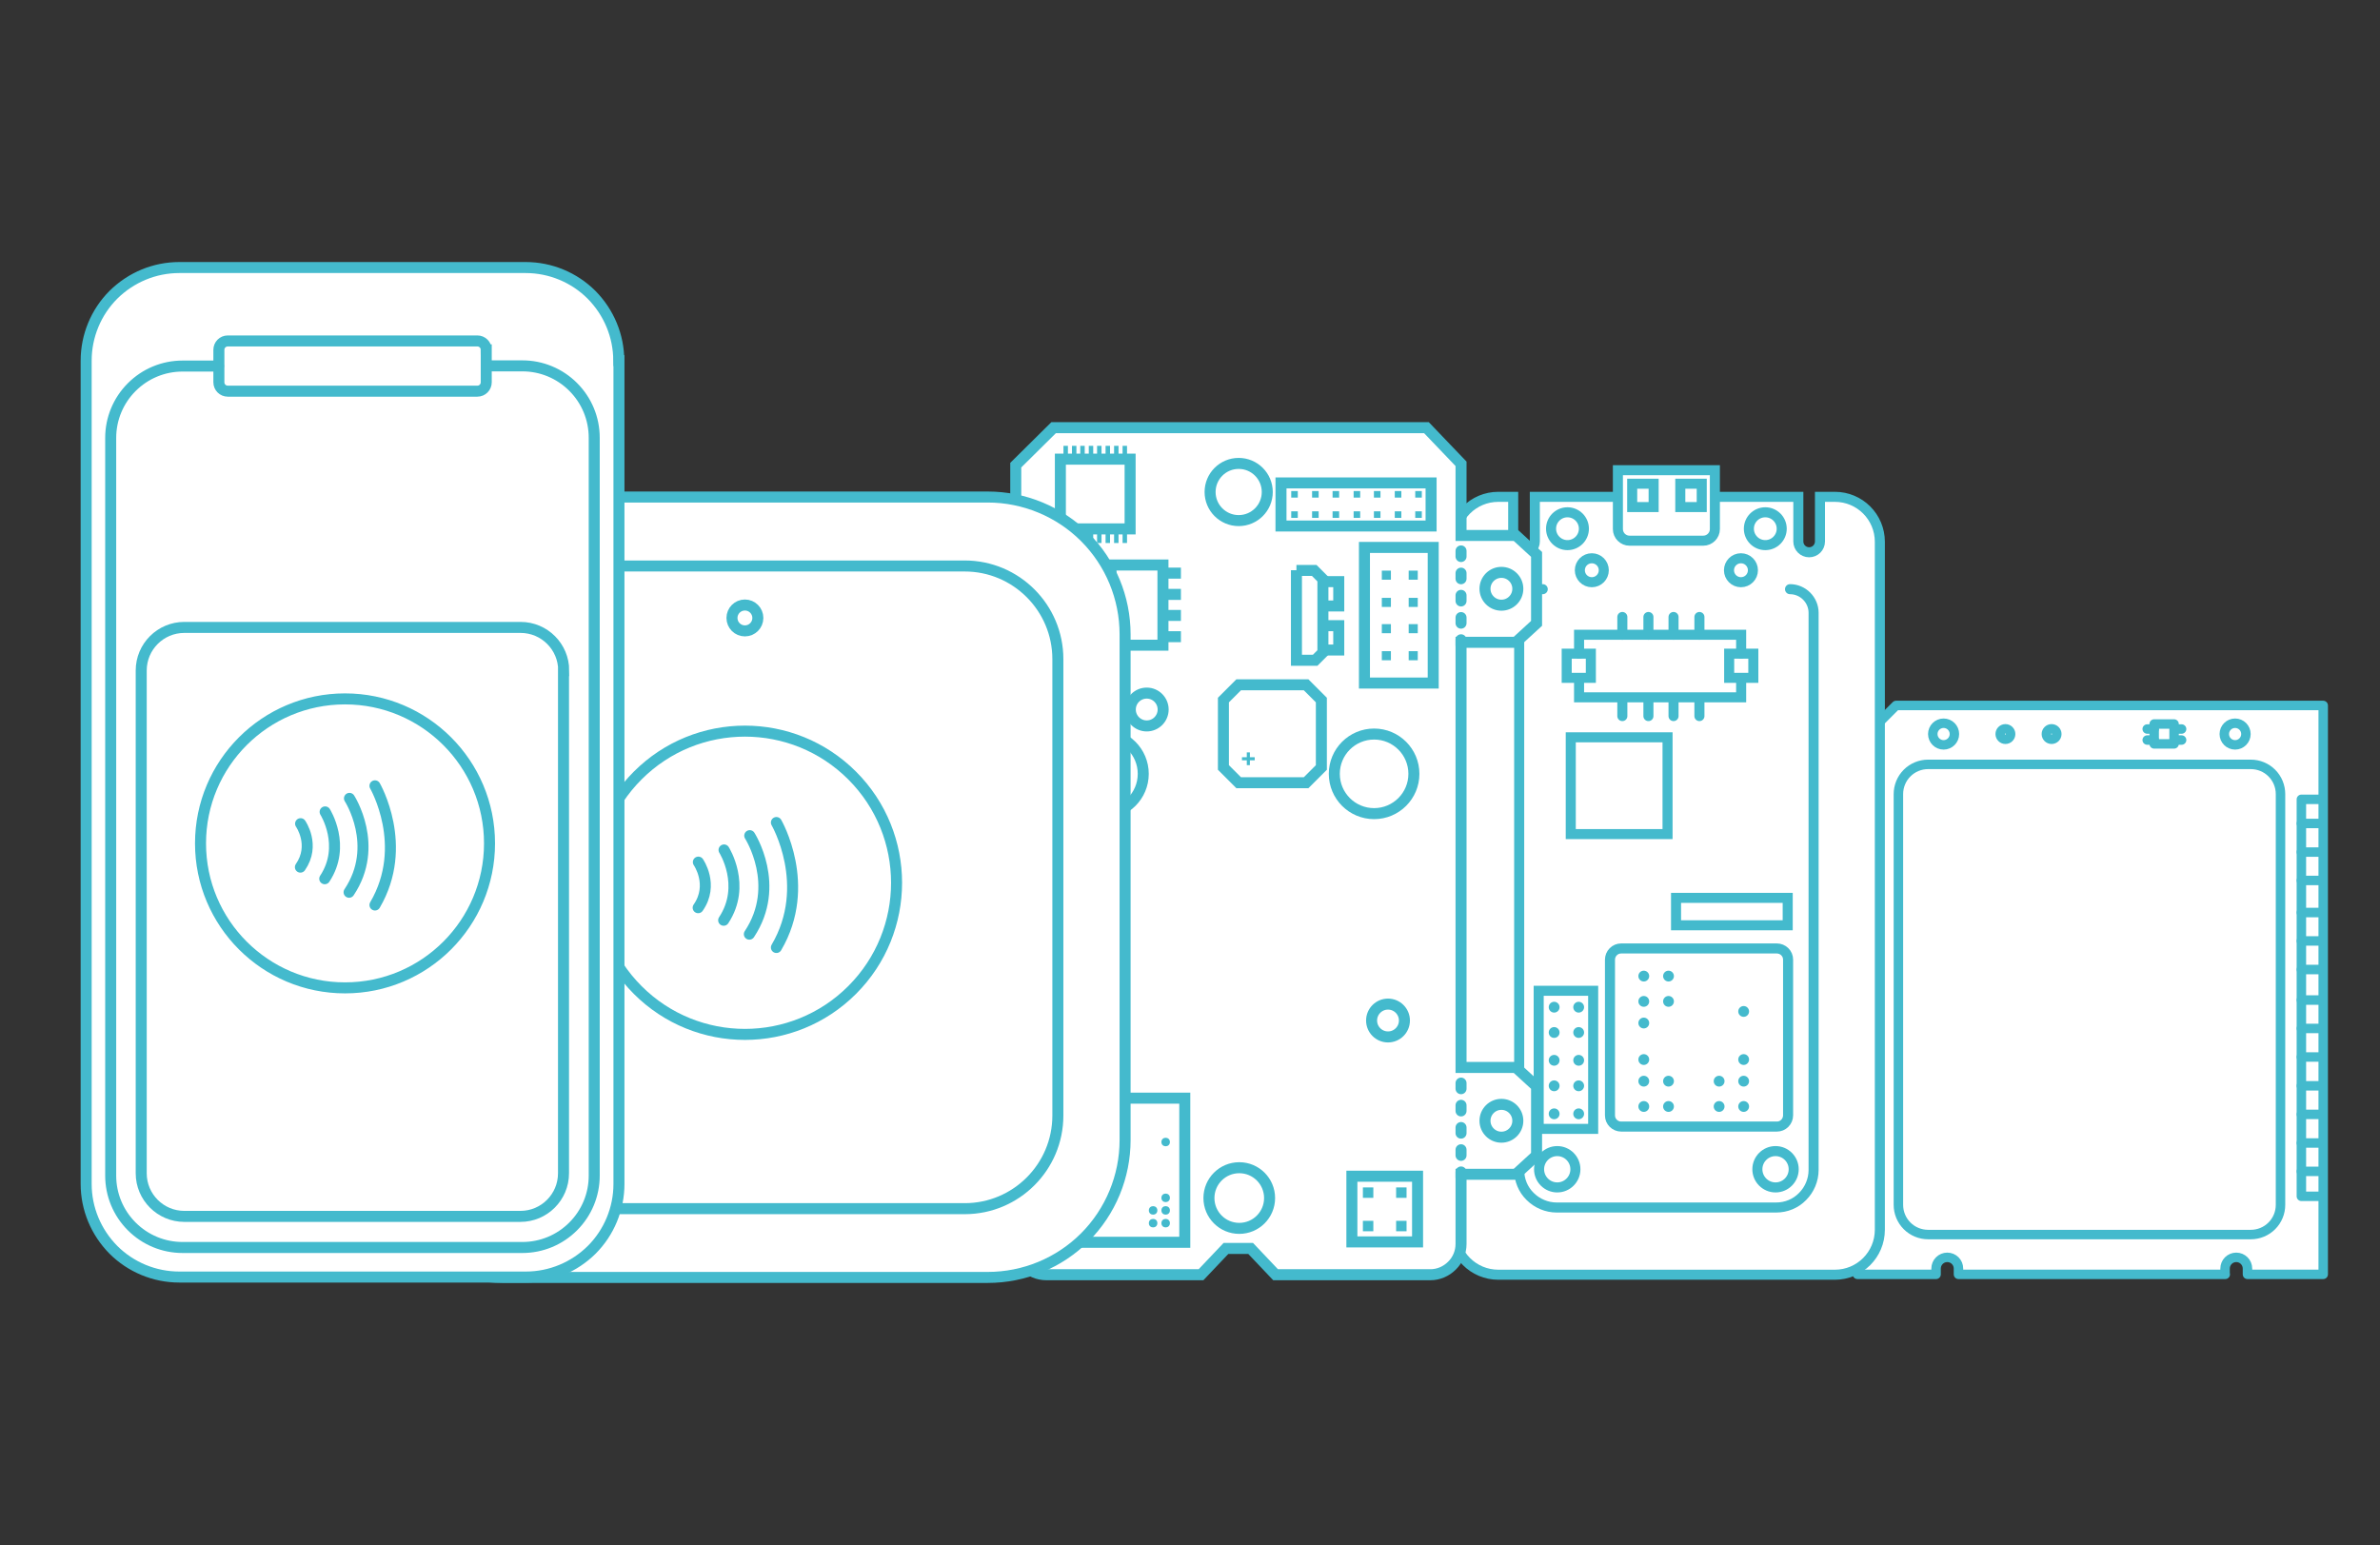 <?xml version="1.0" encoding="UTF-8"?> <svg xmlns="http://www.w3.org/2000/svg" xmlns:serif="http://www.serif.com/" xmlns:xlink="http://www.w3.org/1999/xlink" id="Layer_1" version="1.1" viewBox="0 0 1232 800"><rect x="0" y="0" width="1232" height="800" fill="#333333" stroke="none"/><defs><style> .st0, .st1, .st2, .st3, .st4, .st5, .st6 { stroke: #44bacd; } .st0, .st1, .st2, .st4, .st5, .st6 { stroke-linecap: round; } .st0, .st3, .st4 { fill: #fff; } .st0, .st3, .st4, .st7 { fill-rule: evenodd; } .st0, .st5, .st6 { stroke-miterlimit: 1.7; stroke-width: 5.7px; } .st1, .st2, .st5, .st6 { fill: none; } .st1, .st3 { stroke-linejoin: round; stroke-width: 4.9px; } .st8, .st7 { fill: #44bacd; } .st2, .st4 { stroke-miterlimit: 1.5; stroke-width: 5.2px; } .st5 { stroke-dasharray: 2.9 8.6 0 0; stroke-dashoffset: 51px; } </style></defs><g><g><path class="st3" d="M1151.8,659.7v-3c0-3.2,2.6-5.8,5.8-5.8h0c3.2,0,5.8,2.6,5.8,5.8v3h39.2v-294.5h-221.1l-20,20v274.5h40.7v-3c0-3.2,2.6-5.8,5.8-5.8h0c3.2,0,5.8,2.6,5.8,5.8v3h138.1Z"></path><path class="st1" d="M1180.5,411.1c0-4.1-1.6-8-4.5-10.9-2.9-2.9-6.8-4.5-10.9-4.5h-167c-4.1,0-8,1.6-10.9,4.5-2.9,2.9-4.5,6.8-4.5,10.9v212.6c0,4.1,1.6,8,4.5,10.9,2.9,2.9,6.8,4.5,10.9,4.5h167c4.1,0,8-1.6,10.9-4.5,2.9-2.9,4.5-6.8,4.5-10.9v-212.6h0Z"></path><circle class="st1" cx="1006.1" cy="380" r="5.6"></circle><circle class="st1" cx="1157" cy="380" r="5.6"></circle><circle class="st1" cx="1038.1" cy="380" r="2.7"></circle><circle class="st1" cx="1062" cy="380" r="2.7"></circle><path class="st1" d="M961.7,619.3h10.8v-205.5h-10.8"></path><path class="st1" d="M1202.1,619.3h-10.8v-205.5h10.8"></path><path class="st1" d="M961.7,606.4h10.9"></path><path class="st1" d="M1202.2,606.4h-10.9"></path><path class="st1" d="M961.7,576.9h10.9"></path><path class="st1" d="M1202.2,576.9h-10.9"></path><path class="st1" d="M961.7,532.4h10.9"></path><path class="st1" d="M1202.2,532.4h-10.9"></path><path class="st1" d="M961.7,487.1h10.9"></path><path class="st1" d="M1202.2,487.1h-10.9"></path><path class="st1" d="M961.7,441.1h10.9"></path><path class="st1" d="M1202.2,441.1h-10.9"></path><path class="st1" d="M961.7,591.7h10.9"></path><path class="st1" d="M1202.2,591.7h-10.9"></path><path class="st1" d="M961.7,547.2h10.9"></path><path class="st1" d="M1202.2,547.2h-10.9"></path><path class="st1" d="M961.7,501.9h10.9"></path><path class="st1" d="M1202.2,501.9h-10.9"></path><path class="st1" d="M961.7,455.8h10.9"></path><path class="st1" d="M1202.2,455.8h-10.9"></path><path class="st1" d="M961.7,562.1h10.9"></path><path class="st1" d="M1202.2,562.1h-10.9"></path><path class="st1" d="M961.7,517.7h10.9"></path><path class="st1" d="M1202.2,517.7h-10.9"></path><path class="st1" d="M961.7,472.4h10.9"></path><path class="st1" d="M1202.2,472.4h-10.9"></path><path class="st1" d="M961.7,426.3h10.9"></path><path class="st1" d="M1202.2,426.3h-10.9"></path><rect class="st1" x="1115.1" y="374.8" width="10.3" height="10.3"></rect><path class="st1" d="M1115.1,377.4h-3.6"></path><path class="st1" d="M1129.3,377.4h-3.6"></path><path class="st1" d="M1115.1,383.1h-3.6"></path><path class="st1" d="M1129.3,383.1h-3.6"></path></g><path class="st4" d="M837.1,257.2h-42.6v23.1c0,3.1-2.5,5.6-5.6,5.6h0c-3.1,0-5.6-2.5-5.6-5.6v-23.1h-7.7c-12.9,0-23.3,10.4-23.3,23.3v356.1c0,12.9,10.4,23.3,23.3,23.3h174.2c12.9,0,23.3-10.4,23.3-23.3v-356.1c0-12.9-10.4-23.3-23.3-23.3h-7.7v23.1c0,3.1-2.5,5.6-5.6,5.6h0c-3.1,0-5.6-2.5-5.6-5.6v-23.1h-43.1"></path><path class="st2" d="M798.6,305h0c-3.2,0-6.3,1.3-8.6,3.6-2.3,2.3-3.6,5.4-3.6,8.6v288.5c0,5.2,2,10.1,5.7,13.7,3.6,3.6,8.6,5.7,13.7,5.7h113.6c5.2,0,10.1-2,13.7-5.7,3.6-3.6,5.7-8.6,5.7-13.7v-288.5c0-3.2-1.3-6.3-3.6-8.6-2.3-2.3-5.4-3.6-8.6-3.6h0"></path><path class="st2" d="M925.6,496.8c0-1.6-.6-3-1.7-4.1s-2.6-1.7-4.1-1.7h-80.6c-1.6,0-3,.6-4.1,1.7s-1.7,2.6-1.7,4.1v80.6c0,1.6.6,3,1.7,4.1,1.1,1.1,2.6,1.7,4.1,1.7h80.6c1.6,0,3-.6,4.1-1.7,1.1-1.1,1.7-2.6,1.7-4.1v-80.6Z"></path><circle class="st2" cx="806.1" cy="605.3" r="9.4"></circle><circle class="st2" cx="919.1" cy="605.3" r="9.4"></circle><circle class="st2" cx="811.4" cy="273.7" r="8.5"></circle><circle class="st2" cx="913.8" cy="273.7" r="8.5"></circle><circle class="st2" cx="901.2" cy="295.2" r="6.2"></circle><circle class="st2" cx="824" cy="295.2" r="6.2"></circle><path class="st4" d="M887.7,243.4h-50.2v30.5c0,3.3,2.7,6,6,6h38.2c3.3,0,6-2.7,6-6v-30.5h0Z"></path><rect class="st2" x="869.8" y="250.4" width="11.1" height="12.1"></rect><rect class="st2" x="844.9" y="250.4" width="11.1" height="12.1"></rect><rect class="st2" x="813.1" y="381.7" width="50.1" height="50.1"></rect><path class="st2" d="M817.4,351.2v9.8h83.9v-9.7"></path><path class="st2" d="M901.3,338.4v-9.8h-83.9v9.8"></path><path class="st2" d="M879.7,328.6v-9.2"></path><path class="st2" d="M853.3,328.6v-9.2"></path><path class="st2" d="M866.3,328.6v-9.2"></path><path class="st2" d="M839.8,328.6v-9.2"></path><path class="st2" d="M879.7,370.7v-9.2"></path><path class="st2" d="M853.3,370.7v-9.2"></path><path class="st2" d="M866.3,370.7v-9.2"></path><path class="st2" d="M839.8,370.7v-9.2"></path><rect class="st2" x="796.5" y="512.9" width="28.2" height="71.5"></rect><rect class="st2" x="867.6" y="464.8" width="57.8" height="14.2"></rect><rect class="st2" x="895.1" y="338.4" width="12.5" height="12.5"></rect><rect class="st2" x="811" y="338.4" width="12.5" height="12.5"></rect><circle class="st8" cx="817.2" cy="521.4" r="2.8"></circle><circle class="st8" cx="863.7" cy="505.3" r="2.8"></circle><circle class="st8" cx="863.7" cy="572.8" r="2.8"></circle><circle class="st8" cx="889.9" cy="572.8" r="2.8"></circle><circle class="st8" cx="804.5" cy="521.4" r="2.8"></circle><circle class="st8" cx="850.9" cy="505.3" r="2.8"></circle><circle class="st8" cx="850.9" cy="572.8" r="2.8"></circle><circle class="st8" cx="902.6" cy="572.8" r="2.8"></circle><circle class="st8" cx="817.2" cy="548.9" r="2.8"></circle><circle class="st8" cx="804.5" cy="548.9" r="2.8"></circle><circle class="st8" cx="817.2" cy="534.5" r="2.8"></circle><circle class="st8" cx="863.7" cy="518.4" r="2.8"></circle><circle class="st8" cx="863.7" cy="559.7" r="2.8"></circle><circle class="st8" cx="889.9" cy="559.7" r="2.8"></circle><circle class="st8" cx="804.5" cy="534.5" r="2.8"></circle><circle class="st8" cx="850.9" cy="518.4" r="2.8"></circle><circle class="st8" cx="850.9" cy="559.7" r="2.8"></circle><circle class="st8" cx="902.6" cy="559.7" r="2.8"></circle><circle class="st8" cx="850.9" cy="529.6" r="2.8"></circle><circle class="st8" cx="850.9" cy="548.5" r="2.8"></circle><circle class="st8" cx="902.6" cy="548.5" r="2.8"></circle><circle class="st8" cx="902.6" cy="523.6" r="2.8"></circle><circle class="st8" cx="817.2" cy="576.6" r="2.8"></circle><circle class="st8" cx="804.5" cy="576.6" r="2.8"></circle><circle class="st8" cx="817.2" cy="562.1" r="2.8"></circle><circle class="st8" cx="804.5" cy="562.1" r="2.8"></circle></g><g><path class="st0" d="M525.8,277.2v-36.4l19.6-19.4h193l17.9,18.7v37.1h28.4l10.7,9.8v35.7l-10.7,9.8h-28.4v220.1h28.4l10.7,9.8v35.7l-10.7,9.8h-28.4v36.1c0,4.2-1.7,8.3-4.7,11.2-3,3-7,4.7-11.2,4.7h-80.1l-12.9-13.6h-12.8l-12.9,13.6h-80.1c-4.2,0-8.3-1.7-11.2-4.7-3-3-4.7-7-4.7-11.2v-36.1h-28.5l-10.7-9.8v-35.7l10.7-9.8h28.5v-220.1h-28.5l-10.7-9.8v-35.7l10.7-9.8h28.5,0Z"></path><circle class="st6" cx="641.5" cy="620.2" r="15.7"></circle><circle class="st6" cx="711.3" cy="400.6" r="20.6"></circle><circle class="st6" cx="641.2" cy="254.7" r="14.8"></circle><circle class="st6" cx="718.5" cy="528.3" r="8.5"></circle><circle class="st6" cx="777.2" cy="580.2" r="8.5"></circle><circle class="st6" cx="777.2" cy="304.8" r="8.5"></circle><path class="st6" d="M671.1,295.2v46.6h9.7l4-4v-38l-4.5-4.5h-9.2Z"></path><rect class="st6" x="706.3" y="283.4" width="35.6" height="70.2"></rect><path class="st6" d="M685.2,313.7h7.8v-12.6h-7.8"></path><path class="st6" d="M685.2,336.5h7.8v-12.6h-7.8"></path><rect class="st6" x="663.1" y="250" width="77.7" height="22.3"></rect><rect class="st8" x="668.4" y="254.2" width="3.4" height="3.4"></rect><rect class="st8" x="689.8" y="254.2" width="3.4" height="3.4"></rect><rect class="st8" x="732.6" y="254.2" width="3.4" height="3.4"></rect><rect class="st8" x="711.2" y="254.2" width="3.4" height="3.4"></rect><rect class="st8" x="679.2" y="254.2" width="3.4" height="3.4"></rect><rect class="st8" x="700.7" y="254.2" width="3.4" height="3.4"></rect><rect class="st8" x="722" y="254.2" width="3.4" height="3.4"></rect><rect class="st8" x="668.4" y="264.7" width="3.4" height="3.4"></rect><rect class="st8" x="689.8" y="264.7" width="3.4" height="3.4"></rect><rect class="st8" x="732.6" y="264.7" width="3.4" height="3.4"></rect><rect class="st8" x="711.2" y="264.7" width="3.4" height="3.4"></rect><rect class="st8" x="679.2" y="264.7" width="3.4" height="3.4"></rect><rect class="st8" x="700.7" y="264.7" width="3.4" height="3.4"></rect><rect class="st8" x="722" y="264.7" width="3.4" height="3.4"></rect><rect class="st6" x="699.8" y="608.9" width="34" height="34"></rect><rect class="st8" x="705.5" y="614.7" width="5.4" height="5.4"></rect><rect class="st8" x="705.5" y="632" width="5.4" height="5.4"></rect><rect class="st8" x="722.7" y="614.7" width="5.4" height="5.4"></rect><rect class="st8" x="722.7" y="632" width="5.4" height="5.4"></rect><path class="st6" d="M684,362.4l-7.9-7.9h-34.9l-7.9,7.9v34.9l7.9,7.9h34.9l7.9-7.9v-34.9h0Z"></path><rect class="st8" x="715.3" y="295.4" width="4.7" height="4.7"></rect><rect class="st8" x="715.3" y="309.5" width="4.7" height="4.7"></rect><rect class="st8" x="715.3" y="323.1" width="4.7" height="4.7"></rect><rect class="st8" x="715.3" y="337.1" width="4.7" height="4.7"></rect><rect class="st8" x="729.2" y="295.4" width="4.7" height="4.7"></rect><rect class="st8" x="729.2" y="309.5" width="4.7" height="4.7"></rect><rect class="st8" x="729.2" y="323.1" width="4.7" height="4.7"></rect><rect class="st8" x="729.2" y="337.1" width="4.7" height="4.7"></rect><path class="st5" d="M756.3,278.7v55.6"></path><path class="st5" d="M756.3,554.2v55.6"></path><rect class="st6" x="538.7" y="568.5" width="74.6" height="74.6"></rect><circle class="st8" cx="548.7" cy="578.5" r="2.2"></circle><circle class="st8" cx="548.4" cy="633.2" r="2.2"></circle><circle class="st8" cx="603.4" cy="633.2" r="2.2"></circle><circle class="st8" cx="555.2" cy="578.5" r="2.2"></circle><circle class="st8" cx="554.9" cy="633.2" r="2.2"></circle><circle class="st8" cx="596.9" cy="633.2" r="2.2"></circle><circle class="st8" cx="548.7" cy="585" r="2.2"></circle><circle class="st8" cx="548.4" cy="626.6" r="2.2"></circle><circle class="st8" cx="603.4" cy="626.6" r="2.2"></circle><circle class="st8" cx="555.2" cy="585" r="2.2"></circle><circle class="st8" cx="554.9" cy="626.6" r="2.2"></circle><circle class="st8" cx="596.9" cy="626.6" r="2.2"></circle><circle class="st8" cx="548.7" cy="591.5" r="2.2"></circle><circle class="st8" cx="603.4" cy="591.2" r="2.2"></circle><circle class="st8" cx="548.4" cy="620.1" r="2.2"></circle><circle class="st8" cx="603.4" cy="620.1" r="2.2"></circle><circle class="st6" cx="571.2" cy="400.6" r="20.6"></circle><circle class="st6" cx="593.6" cy="367.3" r="8.5"></circle><rect class="st6" x="548.9" y="237.7" width="36.1" height="36.1"></rect><rect class="st6" x="575.1" y="292.5" width="26.9" height="41.5"></rect><rect class="st8" x="550.5" y="230.8" width="2.3" height="4.7"></rect><rect class="st8" x="550.5" y="276.4" width="2.3" height="4.7"></rect><rect class="st8" x="567.9" y="230.8" width="2.3" height="4.7"></rect><rect class="st8" x="567.9" y="276.4" width="2.3" height="4.7"></rect><rect class="st8" x="559.2" y="230.8" width="2.3" height="4.7"></rect><rect class="st8" x="559.2" y="276.4" width="2.3" height="4.7"></rect><rect class="st8" x="576.7" y="230.8" width="2.3" height="4.7"></rect><rect class="st8" x="576.7" y="276.4" width="2.3" height="4.7"></rect><rect class="st8" x="554.9" y="230.8" width="2.3" height="4.7"></rect><rect class="st8" x="554.9" y="276.4" width="2.3" height="4.7"></rect><rect class="st8" x="572.3" y="230.8" width="2.3" height="4.7"></rect><rect class="st8" x="572.3" y="276.4" width="2.3" height="4.7"></rect><rect class="st8" x="563.6" y="230.8" width="2.3" height="4.7"></rect><rect class="st8" x="563.6" y="276.4" width="2.3" height="4.7"></rect><rect class="st8" x="581.1" y="230.8" width="2.3" height="4.7"></rect><rect class="st8" x="581.1" y="276.4" width="2.3" height="4.7"></rect><path class="st6" d="M611.3,296.7h-9.3,9.3Z"></path><path class="st6" d="M565.7,296.7h9.3-9.3Z"></path><path class="st6" d="M611.3,318.6h-9.3,9.3Z"></path><path class="st6" d="M565.7,318.6h9.3-9.3Z"></path><path class="st6" d="M611.3,307.7h-9.3,9.3Z"></path><path class="st6" d="M565.7,307.7h9.3-9.3Z"></path><path class="st6" d="M611.3,329.6h-9.3,9.3Z"></path><path class="st6" d="M565.7,329.6h9.3-9.3Z"></path><path class="st7" d="M647,392v-2.5h-1.6v2.5h-2.5v1.6h2.5v2.5h1.6v-2.5h2.5v-1.6h-2.5Z"></path><circle class="st6" cx="504.8" cy="580.2" r="8.5" transform="translate(-84.6 1074.2) rotate(-88.9)"></circle><circle class="st6" cx="504.8" cy="304.8" r="8.5"></circle><path class="st5" d="M525.7,278.7v55.6"></path><path class="st5" d="M525.7,554.2v55.6"></path></g><g><path class="st0" d="M582.4,328.4c0-18.9-7.5-37-20.8-50.3-13.3-13.3-31.5-20.8-50.3-20.8h-251.2c-18.9,0-37,7.5-50.3,20.8-13.3,13.3-20.8,31.5-20.8,50.3v261.8c0,18.9,7.5,37,20.8,50.3,13.3,13.3,31.5,20.8,50.3,20.8h251.2c18.9,0,37-7.5,50.3-20.8s20.8-31.5,20.8-50.3v-261.8h0Z"></path><path class="st0" d="M547.6,341.2c0-26.6-21.6-48.2-48.2-48.2h-227.6c-26.6,0-48.2,21.6-48.2,48.2v236.3c0,26.6,21.6,48.2,48.2,48.2h227.6c26.6,0,48.2-21.6,48.2-48.2v-236.3Z"></path><circle class="st6" cx="385.6" cy="457" r="78.5" transform="translate(-210.2 406.5) rotate(-45)"></circle><circle class="st6" cx="385.6" cy="319.9" r="6.7"></circle><path class="st6" d="M401.9,425.8s18.9,32.5,0,64.7"></path><path class="st6" d="M388.1,432.6s16.6,25.7-.2,51"></path><path class="st6" d="M374.8,440s11.7,18.4-.2,36.4"></path><path class="st6" d="M361.5,446.3s8.2,11.7-.1,23.6"></path><path class="st0" d="M320.3,186.7c0-12.8-5.1-25-14.1-34.1-9-9-21.3-14.1-34.1-14.1H92.8c-12.8,0-25,5.1-34.1,14.1-9,9-14.1,21.3-14.1,34.1v426.2c0,12.8,5.1,25,14.1,34.1,9,9,21.3,14.1,34.1,14.1h179.4c12.8,0,25-5.1,34.1-14.1,9-9,14.1-21.3,14.1-34.1V186.7h0Z"></path><path class="st6" d="M291.8,347.1c0-12.3-10-22.3-22.3-22.3H95.4c-12.3,0-22.3,10-22.3,22.3v260.3c0,12.3,10,22.3,22.3,22.3h174c12.3,0,22.3-10,22.3-22.3v-260.3Z"></path><path class="st6" d="M113.1,189.5h-18.6c-9.9,0-19.3,3.9-26.3,10.9-7,7-10.9,16.4-10.9,26.3v381.9c0,9.9,3.9,19.3,10.9,26.3,7,7,16.4,10.9,26.3,10.9h175.9c9.9,0,19.3-3.9,26.3-10.9s10.9-16.4,10.9-26.3V226.6c0-9.9-3.9-19.3-10.9-26.3-7-7-16.4-10.9-26.3-10.9h-18.5"></path><path class="st6" d="M251.7,181.1c0-2.6-2.1-4.6-4.6-4.6H117.9c-2.6,0-4.6,2.1-4.6,4.6v16.8c0,2.6,2.1,4.6,4.6,4.6h129.2c2.6,0,4.6-2.1,4.6-4.6v-16.8Z"></path><circle class="st6" cx="178.6" cy="436.6" r="74.8"></circle><path class="st6" d="M194.1,406.8s18,31,0,61.7"></path><path class="st6" d="M180.9,413.3s15.9,24.5-.2,48.6"></path><path class="st6" d="M168.3,420.3s11.1,17.5-.2,34.6"></path><path class="st6" d="M155.6,426.4s7.8,11.1-.1,22.5"></path></g></svg> 
